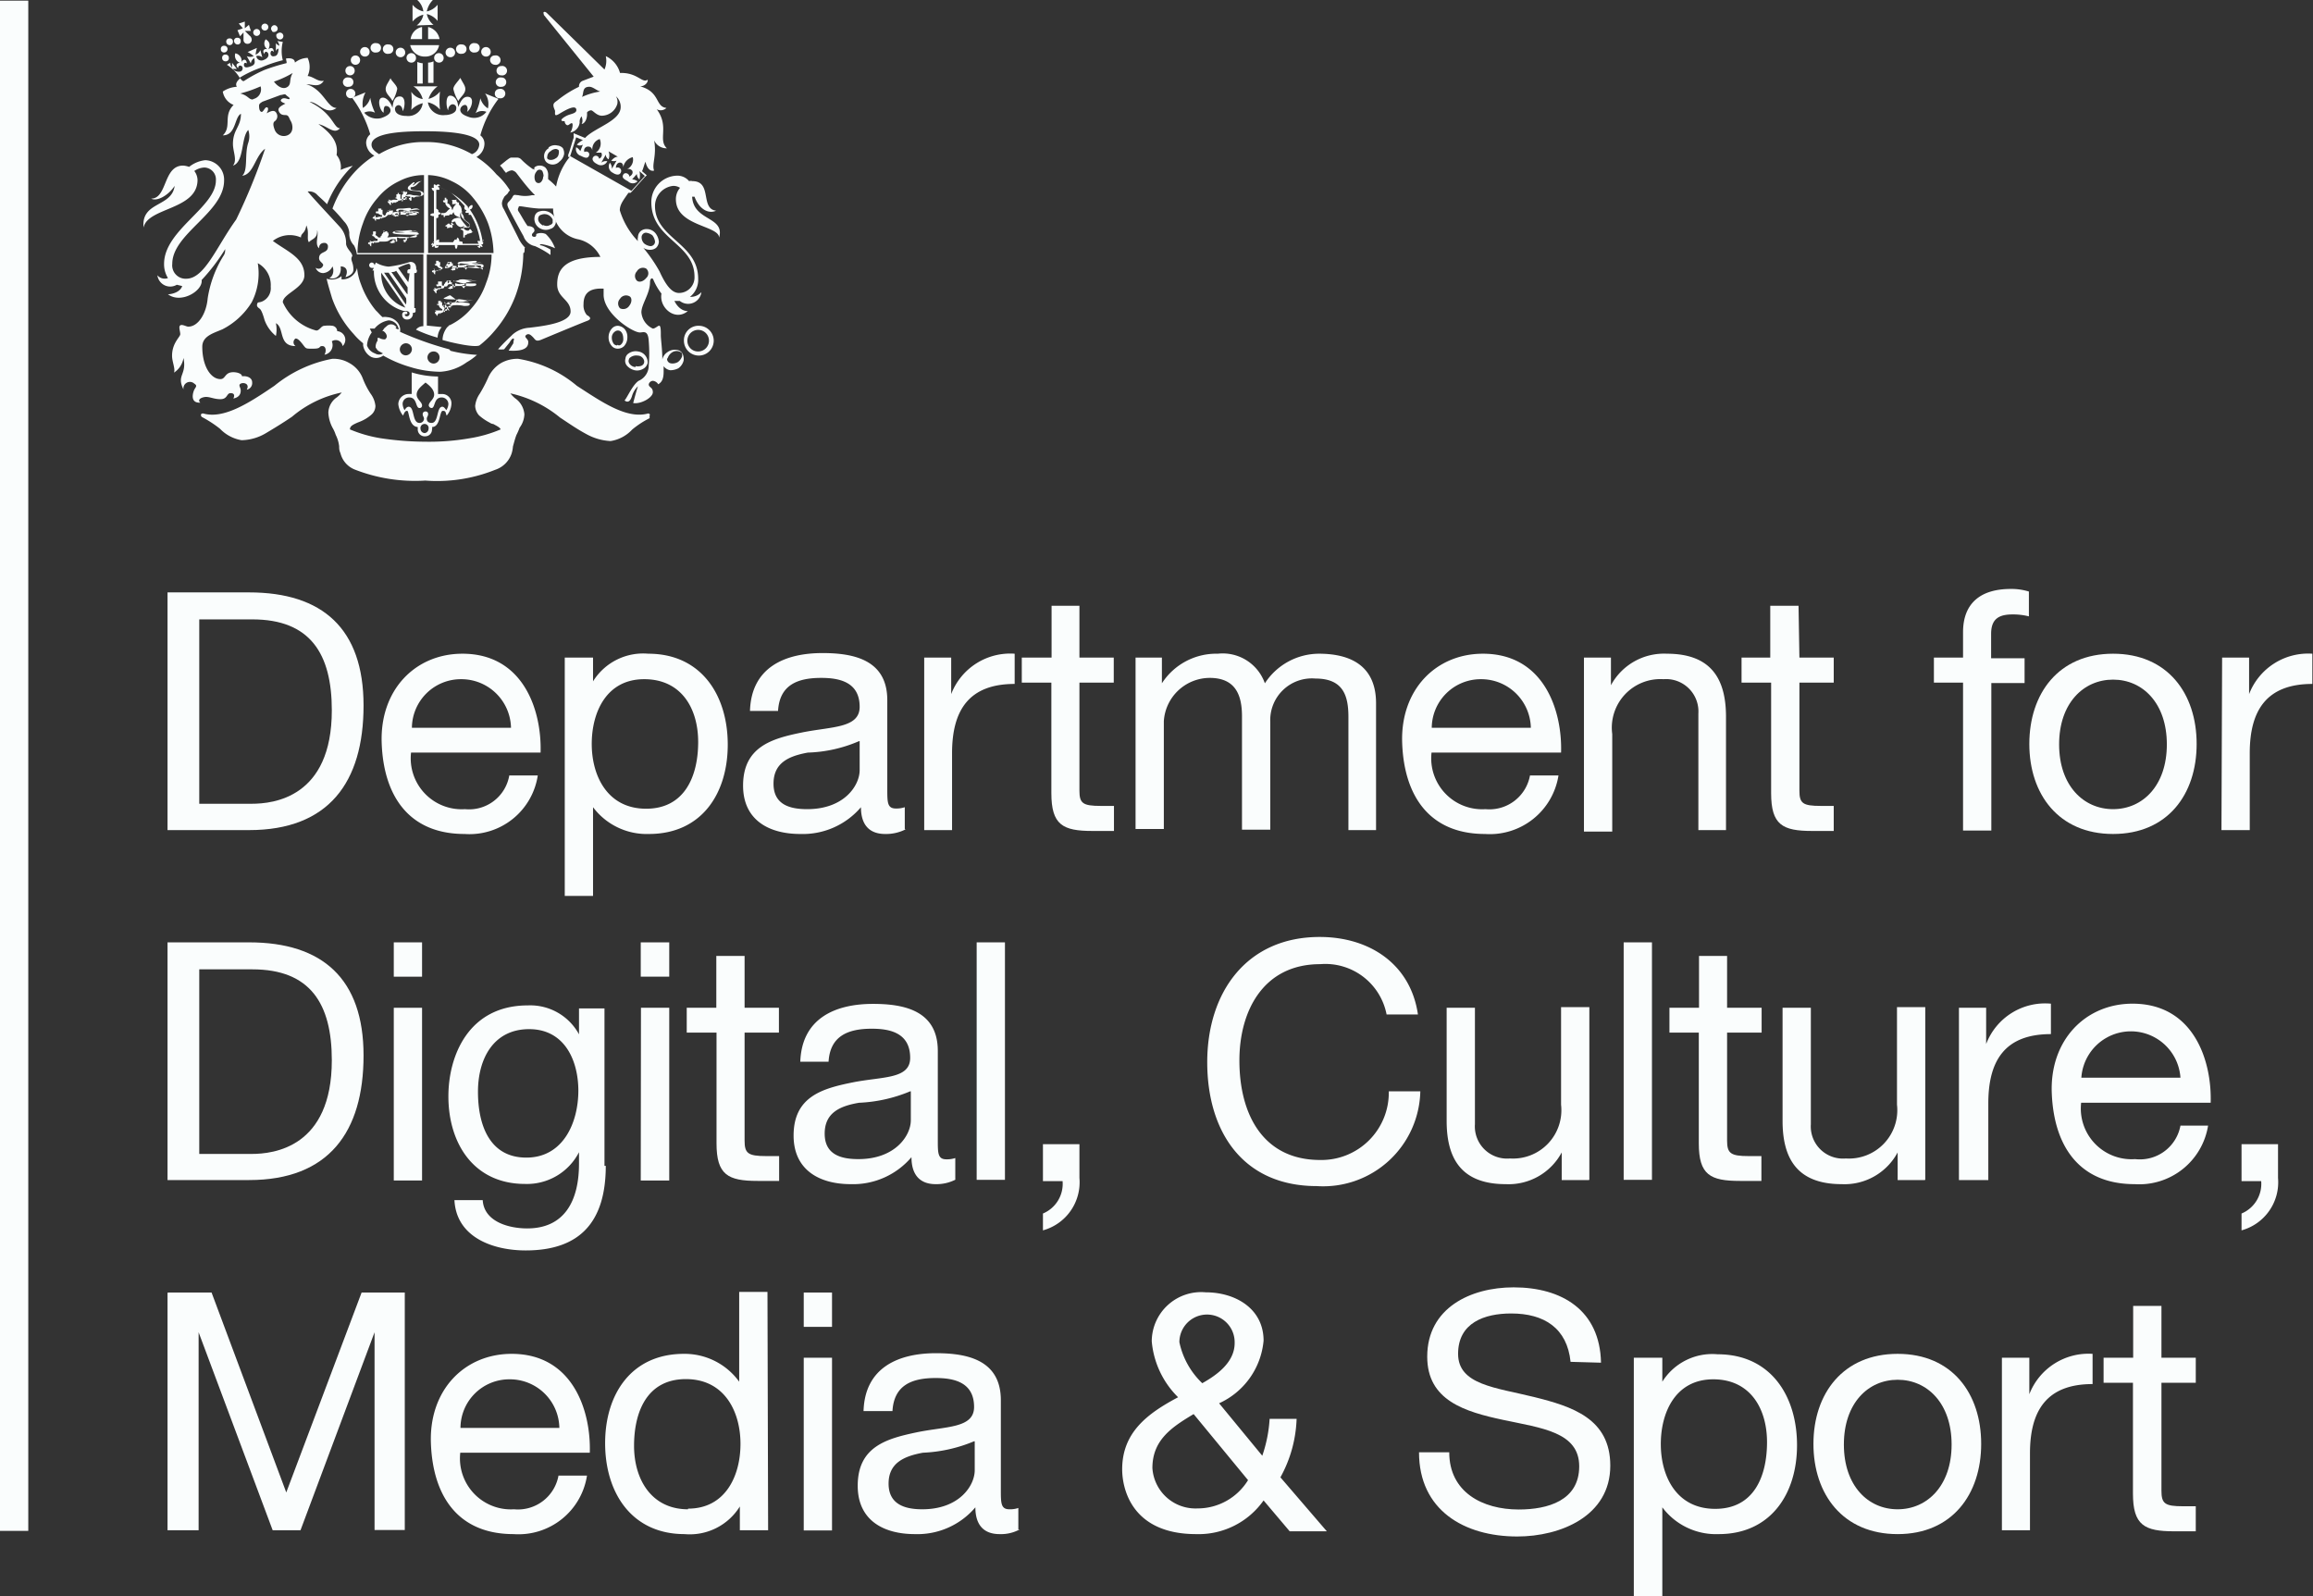 <svg xmlns="http://www.w3.org/2000/svg" viewBox="0 0 107.14 73.93">
    <rect x="0" y="0" width="107.14" height="73.93" fill="#333333" stroke="none"/>
    <defs>
        <style>
            .cls-1 {
                fill: #fafdfd;
            }
        </style>
    </defs>
    <g id="Layer_2" data-name="Layer 2">
        <g id="Layer_1-2" data-name="Layer 1">
            <rect class="cls-1" y="0.03" width="1.31" height="70.88"></rect>
            <path class="cls-1"
                d="M7.76,27.44h3.78c3.4,0,5.3,1.68,5.3,5.24s-1.62,5.77-5.3,5.77H7.76Zm1.47,9.79h2.43c1,0,3.71-.28,3.71-4.33,0-2.62-1-4.21-3.68-4.21H9.23Z">
            </path>
            <path class="cls-1"
                d="M24.91,35.92a3.2,3.2,0,0,1-3.39,2.71c-2.56,0-3.75-1.74-3.84-4.21s1.56-4.14,3.74-4.14c2.84,0,3.68,2.65,3.62,4.58h-6a2.36,2.36,0,0,0,2.5,2.62,1.89,1.89,0,0,0,2.05-1.56Zm-1.24-2.21a2.3,2.3,0,0,0-2.31-2.25,2.27,2.27,0,0,0-2.28,2.25Z">
            </path>
            <path class="cls-1"
                d="M26.16,30.46h1.31v1.1h0a2.73,2.73,0,0,1,2.56-1.28c2.46,0,3.68,1.93,3.68,4.21s-1.22,4.14-3.65,4.14a3.11,3.11,0,0,1-2.59-1.24h0V41.5H26.16Zm3.68,1c-1.75,0-2.43,1.53-2.43,3s.72,3,2.52,3,2.41-1.53,2.41-3.09S31.56,31.46,29.84,31.46Z">
            </path>
            <path class="cls-1"
                d="M41.94,38.42a2,2,0,0,1-.94.21c-.68,0-1.12-.37-1.12-1.24a3.54,3.54,0,0,1-2.81,1.24c-1.46,0-2.65-.65-2.65-2.24,0-1.81,1.35-2.18,2.72-2.46s2.68-.19,2.68-1.19c0-1.15-.94-1.34-1.78-1.34-1.12,0-1.93.34-2,1.53H34.74c.06-2,1.59-2.68,3.36-2.68,1.44,0,3,.31,3,2.18v4.11c0,.63,0,.91.4.91a1.21,1.21,0,0,0,.41-.06v1Zm-2.15-4.09a6.44,6.44,0,0,1-2.37.53c-.88.16-1.59.47-1.59,1.44s.75,1.18,1.56,1.18c1.71,0,2.43-1.09,2.43-1.81V34.33Z">
            </path>
            <path class="cls-1"
                d="M42.81,30.46h1.25v1.69h0A2.93,2.93,0,0,1,47,30.28v1.4c-2.12,0-2.9,1.22-2.9,3.21v3.56H42.81Z"></path>
            <path class="cls-1"
                d="M50,30.46h1.59v1.16H50v5c0,.59.15.71,1,.71h.6v1.16h-1c-1.37,0-1.9-.28-1.9-1.75V31.62H47.33V30.46h1.38v-2.4H50Z">
            </path>
            <path class="cls-1"
                d="M52.57,30.46h1.25v1.19h0a3,3,0,0,1,2.59-1.37,2.07,2.07,0,0,1,2.18,1.37,3,3,0,0,1,2.5-1.37c1.59,0,2.65.65,2.65,2.3v5.87H62.46V33.21c0-1-.25-1.78-1.53-1.78a1.93,1.93,0,0,0-2.09,2v5H57.53V33.18c0-1-.31-1.78-1.5-1.78a2.14,2.14,0,0,0-2.12,2v5H52.6V30.46Z">
            </path>
            <path class="cls-1"
                d="M72.19,35.92a3.22,3.22,0,0,1-3.4,2.71c-2.56,0-3.75-1.74-3.84-4.21s1.56-4.14,3.74-4.14c2.84,0,3.68,2.65,3.62,4.58h-6a2.36,2.36,0,0,0,2.5,2.62,1.91,1.91,0,0,0,2.06-1.56Zm-1.28-2.21a2.3,2.3,0,0,0-2.31-2.25,2.27,2.27,0,0,0-2.28,2.25Z">
            </path>
            <path class="cls-1"
                d="M73.37,30.46h1.25v1.28h0a2.79,2.79,0,0,1,2.59-1.46c2.09,0,2.74,1.21,2.74,2.93v5.24H78.67v-5.4a1.5,1.5,0,0,0-1.62-1.59A2.25,2.25,0,0,0,74.68,34v4.52H73.37Z">
            </path>
            <path class="cls-1"
                d="M83.35,30.46h1.59v1.16H83.35v5c0,.59.15.71,1,.71h.59v1.16h-1c-1.37,0-1.9-.28-1.9-1.75V31.62H80.67V30.46H82v-2.4h1.31Z">
            </path>
            <path class="cls-1"
                d="M90.93,31.62H89.58V30.46h1.35V29.28c0-1.31.78-2,2.21-2a2.71,2.71,0,0,1,.84.12v1.15a3,3,0,0,0-.75-.09c-.62,0-1,.19-1,.9v1.13h1.55v1.15H92.24v6.83H90.93Z">
            </path>
            <path class="cls-1"
                d="M97.88,30.28c2.52,0,3.87,1.84,3.87,4.18s-1.35,4.17-3.87,4.17S94,36.79,94,34.46,95.35,30.28,97.88,30.28Zm0,7.2c1.37,0,2.49-1.09,2.49-3s-1.12-3-2.49-3-2.5,1.09-2.5,3S96.51,37.48,97.88,37.48Z">
            </path>
            <path class="cls-1"
                d="M102.93,30.46h1.25v1.69h0a2.93,2.93,0,0,1,2.93-1.87v1.4c-2.12,0-2.9,1.22-2.9,3.21v3.56h-1.31Z">
            </path>
            <path class="cls-1"
                d="M7.76,43.65h3.78c3.4,0,5.3,1.69,5.3,5.24s-1.62,5.77-5.3,5.77H7.76Zm1.47,9.8h2.43c1,0,3.71-.29,3.71-4.34,0-2.62-1-4.21-3.68-4.21H9.23Z">
            </path>
            <path class="cls-1" d="M19.55,45.24H18.24V43.65h1.31Zm-1.31,1.44h1.31v8H18.24Z"></path>
            <path class="cls-1"
                d="M28.06,54c0,2.58-1.18,3.92-3.71,3.92-1.49,0-3.21-.59-3.3-2.33h1.31c.06,1,1.21,1.31,2.06,1.31,1.71,0,2.4-1.25,2.4-3v-.53h0a2.71,2.71,0,0,1-2.5,1.47c-2.37,0-3.55-1.87-3.55-4.06,0-1.87.93-4.21,3.68-4.21a2.57,2.57,0,0,1,2.37,1.34h0V46.71H28V54Zm-1.27-3.47c0-1.4-.63-2.86-2.28-2.86s-2.37,1.37-2.37,2.9.53,3.05,2.24,3.05S26.79,52,26.79,50.51Z">
            </path>
            <path class="cls-1" d="M31,45.24H29.68V43.65H31Zm-1.31,1.44H31v8H29.68Z"></path>
            <path class="cls-1"
                d="M34.49,46.68h1.59v1.15H34.49v5c0,.59.15.72,1,.72h.6v1.15h-1c-1.37,0-1.9-.28-1.9-1.74V47.83H31.81V46.68h1.37v-2.4h1.31Z">
            </path>
            <path class="cls-1"
                d="M44.28,54.63a1.94,1.94,0,0,1-.94.22c-.68,0-1.12-.38-1.12-1.25a3.55,3.55,0,0,1-2.81,1.25c-1.46,0-2.65-.66-2.65-2.25,0-1.81,1.34-2.18,2.72-2.46S42.16,50,42.16,49c0-1.16-.94-1.35-1.78-1.35-1.12,0-1.93.35-2,1.53H37.07c.07-2,1.6-2.68,3.37-2.68,1.44,0,3,.31,3,2.18v4.12c0,.62,0,.9.4.9a1.24,1.24,0,0,0,.41-.06v1Zm-2.12-4.08a6.87,6.87,0,0,1-2.37.53c-.88.15-1.59.46-1.59,1.43s.75,1.18,1.56,1.18c1.71,0,2.43-1.09,2.43-1.8V50.55Z">
            </path>
            <path class="cls-1" d="M45.24,43.65h1.31v11H45.24Z"></path>
            <path class="cls-1" d="M48.3,53H50v1.56a2.31,2.31,0,0,1-1.69,2.43v-.78a1.49,1.49,0,0,0,.91-1.5h-.91V53Z">
            </path>
            <path class="cls-1"
                d="M64.23,47a2.89,2.89,0,0,0-3.08-2.34c-2.62,0-3.74,2.15-3.74,4.46,0,2.53,1.12,4.61,3.74,4.61a3.12,3.12,0,0,0,3.18-3.18h1.46A4.5,4.5,0,0,1,61,54.94c-3.43,0-5.08-2.52-5.08-5.74s1.81-5.8,5.21-5.8c2.3,0,4.21,1.25,4.55,3.59H64.23Z">
            </path>
            <path class="cls-1"
                d="M73.59,54.66H72.34V53.38h0a2.79,2.79,0,0,1-2.59,1.47c-2.09,0-2.74-1.22-2.74-2.93V46.68h1.31v5.39a1.49,1.49,0,0,0,1.62,1.59,2.24,2.24,0,0,0,2.37-2.49V46.65h1.31v8Z">
            </path>
            <path class="cls-1" d="M75.21,43.65h1.31v11H75.21Z"></path>
            <path class="cls-1"
                d="M80,46.68H81.6v1.15H80v5c0,.59.16.72,1,.72h.59v1.15h-1c-1.37,0-1.9-.28-1.9-1.74V47.83H77.33V46.68H78.7v-2.4H80Z">
            </path>
            <path class="cls-1"
                d="M89.15,54.66H87.9V53.38h0a2.79,2.79,0,0,1-2.59,1.47c-2.09,0-2.74-1.22-2.74-2.93V46.68h1.31v5.39a1.49,1.49,0,0,0,1.62,1.59,2.24,2.24,0,0,0,2.37-2.49V46.65h1.31v8Z">
            </path>
            <path class="cls-1"
                d="M90.74,46.68H92v1.68h0A2.92,2.92,0,0,1,95,46.49V47.9c-2.12,0-2.9,1.21-2.9,3.21v3.55H90.74Z"></path>
            <path class="cls-1"
                d="M102.28,52.14a3.23,3.23,0,0,1-3.4,2.71c-2.56,0-3.74-1.75-3.84-4.21s1.56-4.15,3.74-4.15c2.84,0,3.68,2.65,3.62,4.59h-6a2.35,2.35,0,0,0,2.5,2.61A1.91,1.91,0,0,0,101,52.14ZM101,49.92a2.3,2.3,0,0,0-4.59,0Z">
            </path>
            <path class="cls-1"
                d="M7.8,59.87h2l3.46,9.26,3.49-9.26h2v11h-1.4V61.71h0l-3.43,9.17H12.63L9.2,61.71h0v9.17H7.76v-11Z">
            </path>
            <path class="cls-1"
                d="M27.19,68.35a3.21,3.21,0,0,1-3.4,2.71c-2.56,0-3.74-1.74-3.83-4.21s1.56-4.14,3.74-4.14c2.84,0,3.68,2.65,3.62,4.58h-6a2.36,2.36,0,0,0,2.49,2.62,1.91,1.91,0,0,0,2.06-1.56Zm-1.28-2.21a2.29,2.29,0,0,0-2.31-2.25,2.26,2.26,0,0,0-2.27,2.25Z">
            </path>
            <path class="cls-1"
                d="M35.58,70.88H34.27v-1.1h0a2.73,2.73,0,0,1-2.56,1.28c-2.46,0-3.68-1.93-3.68-4.21s1.22-4.14,3.65-4.14A3.12,3.12,0,0,1,34.24,64h0V59.84h1.31Zm-3.71-1c1.74,0,2.43-1.53,2.43-3s-.72-3-2.53-3-2.4,1.53-2.4,3.09S30.18,69.91,31.87,69.91Z">
            </path>
            <path class="cls-1" d="M38.54,61.46H37.23V59.87h1.31Zm-1.31,1.43h1.31v8H37.23Z"></path>
            <path class="cls-1"
                d="M47.24,70.84a1.83,1.83,0,0,1-.94.22c-.68,0-1.12-.37-1.12-1.24a3.52,3.52,0,0,1-2.8,1.24c-1.47,0-2.65-.65-2.65-2.24,0-1.81,1.34-2.18,2.71-2.47s2.68-.18,2.68-1.18c0-1.15-.94-1.34-1.78-1.34-1.12,0-1.93.34-2,1.53H40c.06-2,1.59-2.68,3.36-2.68,1.44,0,3,.31,3,2.18V69c0,.63,0,.91.4.91a1.21,1.21,0,0,0,.41-.06v1Zm-2.12-4.08a6.87,6.87,0,0,1-2.37.53c-.87.16-1.59.47-1.59,1.43s.75,1.19,1.56,1.19c1.71,0,2.43-1.09,2.43-1.81V66.76Z">
            </path>
            <path class="cls-1"
                d="M58.53,69.5a3.68,3.68,0,0,1-3.12,1.56c-3,0-3.43-2.12-3.43-3,0-1.72,1.18-2.59,2.59-3.34a4.14,4.14,0,0,1-1.22-2.59,2.29,2.29,0,0,1,2.5-2.27c1.37,0,2.68.75,2.68,2.24A3.53,3.53,0,0,1,56.47,65l2,2.43a6.41,6.41,0,0,0,.34-1.71h1.25a6,6,0,0,1-.75,2.71l2.15,2.5H59.74Zm-3.24-4c-1,.6-1.91,1.19-1.91,2.5a2,2,0,0,0,2.09,1.87,2.74,2.74,0,0,0,2.34-1.31Zm1.9-3.33a1.28,1.28,0,0,0-2.56,0,3.66,3.66,0,0,0,1.06,1.9C56.35,63.7,57.19,63.11,57.19,62.21Z">
            </path>
            <path class="cls-1"
                d="M72.75,63.08c-.16-1.56-1.22-2.24-2.75-2.24-1.24,0-2.46.43-2.46,1.87s1.75,1.56,3.52,2,3.53,1,3.53,3.18c0,2.34-2.31,3.28-4.31,3.28-2.46,0-4.55-1.22-4.55-3.9h1.4c0,1.84,1.53,2.65,3.22,2.65,1.34,0,2.8-.41,2.8-2s-1.74-1.77-3.52-2.15-3.52-.9-3.52-2.93c0-2.25,2-3.21,4-3.21,2.24,0,4,1.06,4.05,3.49Z">
            </path>
            <path class="cls-1"
                d="M75.68,62.89H77V64h0a2.73,2.73,0,0,1,2.56-1.27c2.46,0,3.68,1.93,3.68,4.21S82,71.06,79.61,71.06A3.11,3.11,0,0,1,77,69.82h0v4.11H75.68Zm3.68,1c-1.75,0-2.43,1.53-2.43,3s.71,3,2.52,3,2.4-1.53,2.4-3.09S81.07,63.89,79.36,63.89Z">
            </path>
            <path class="cls-1"
                d="M87.9,62.71c2.53,0,3.87,1.84,3.87,4.17s-1.34,4.18-3.87,4.18S84,69.22,84,66.88,85.38,62.71,87.9,62.71Zm0,7.2c1.37,0,2.5-1.09,2.5-3s-1.13-3-2.5-3-2.49,1.09-2.49,3S86.53,69.91,87.9,69.91Z">
            </path>
            <path class="cls-1"
                d="M92.73,62.89H94v1.69h0a2.94,2.94,0,0,1,2.93-1.87v1.4c-2.12,0-2.9,1.22-2.9,3.21v3.56H92.73Z"></path>
            <path class="cls-1"
                d="M100.12,62.89h1.59v1.16h-1.59v5c0,.6.16.72,1,.72h.59v1.16h-1c-1.38,0-1.91-.28-1.91-1.75V64.05H97.44V62.89h1.37v-2.4h1.31Z">
            </path>
            <path class="cls-1"
                d="M18.09,3.62c-.13.25-.25.37-.22.56s.22.31.31.5a1.75,1.75,0,0,0,.22-.56c0-.16-.28-.38-.31-.5"></path>
            <path class="cls-1"
                d="M21.33,3.62c.12.25.25.37.22.56s-.22.31-.32.5A1.7,1.7,0,0,1,21,4.12c0-.16.25-.38.31-.5"></path>
            <path class="cls-1"
                d="M16.21,3.49a.21.21,0,0,0,.22-.22.21.21,0,0,0-.22-.21.21.21,0,0,0-.21.21.21.21,0,0,0,.21.22"></path>
            <path class="cls-1" d="M16.37,3.8a.21.21,0,0,0-.22-.21.22.22,0,1,0,0,.43.21.21,0,0,0,.22-.22"></path>
            <path class="cls-1"
                d="M16.46,4.33a.21.21,0,0,0-.21-.21.21.21,0,0,0-.22.21.21.21,0,0,0,.22.22.21.21,0,0,0,.21-.22"></path>
            <path class="cls-1" d="M17.43,2.43a.21.21,0,0,0,.22-.22A.21.21,0,0,0,17.43,2a.22.22,0,1,0,0,.43"></path>
            <path class="cls-1"
                d="M16.9,2.62a.21.21,0,0,0,.22-.22.22.22,0,0,0-.22-.22.22.22,0,0,0-.22.22.22.22,0,0,0,.22.22"></path>
            <path class="cls-1"
                d="M16.46,3a.21.21,0,0,0,.22-.21.21.21,0,0,0-.22-.22.21.21,0,0,0-.21.22.21.21,0,0,0,.21.21"></path>
            <path class="cls-1" d="M18,2.49a.21.21,0,0,0,.22-.21A.21.21,0,0,0,18,2.06a.22.22,0,1,0,0,.43"></path>
            <path class="cls-1"
                d="M18.55,2.65a.21.21,0,0,0,.22-.22.22.22,0,0,0-.22-.22.22.22,0,0,0-.22.22.22.22,0,0,0,.22.22"></path>
            <path class="cls-1"
                d="M19.05,2.9a.21.21,0,0,0,.22-.22.22.22,0,0,0-.22-.22.22.22,0,0,0-.22.22.22.22,0,0,0,.22.22"></path>
            <path class="cls-1" d="M23,3.27a.21.21,0,0,0,.22.22.22.22,0,1,0,0-.43.21.21,0,0,0-.22.21"></path>
            <path class="cls-1" d="M23.23,3.59a.22.22,0,1,0,0,.43.21.21,0,0,0,.22-.22.21.21,0,0,0-.22-.21"></path>
            <path class="cls-1" d="M23.14,4.12a.21.21,0,0,0-.22.21.21.21,0,0,0,.22.22.22.22,0,1,0,0-.43"></path>
            <path class="cls-1" d="M22,2.43a.21.21,0,0,0,.22-.22A.21.21,0,0,0,22,2a.22.22,0,1,0,0,.43"></path>
            <path class="cls-1"
                d="M22.51,2.62a.21.21,0,0,0,.22-.22.22.22,0,0,0-.22-.22.22.22,0,0,0-.22.22.22.22,0,0,0,.22.22"></path>
            <path class="cls-1" d="M22.92,3a.22.22,0,1,0,0-.43.21.21,0,0,0-.22.22.23.23,0,0,0,.22.21"></path>
            <path class="cls-1" d="M21.39,2.49a.21.21,0,0,0,.22-.21.21.21,0,0,0-.22-.22.22.22,0,1,0,0,.43"></path>
            <path class="cls-1"
                d="M20.86,2.65a.21.21,0,0,0,.22-.22.22.22,0,0,0-.22-.22.22.22,0,0,0-.22.22.22.22,0,0,0,.22.22"></path>
            <path class="cls-1"
                d="M20.11,2.68a.22.22,0,0,0,.22.22.21.21,0,0,0,.22-.22.22.22,0,0,0-.22-.22.22.22,0,0,0-.22.22"></path>
            <path class="cls-1" d="M19.33,3.87h.25V2.93a.82.82,0,0,1-.25-.06Z"></path>
            <path class="cls-1" d="M20.08,2.84a.57.57,0,0,1-.25.06v.94h.25Z"></path>
            <path class="cls-1" d="M19.55,1.81V1.25a.66.66,0,0,0-.53.56Z"></path>
            <path class="cls-1" d="M19.83,1.81h.53a.7.7,0,0,0-.53-.56Z"></path>
            <path class="cls-1" d="M19,2.09a.68.68,0,0,0,.69.53.64.64,0,0,0,.65-.53Z"></path>
            <path class="cls-1"
                d="M20.08,1.15a.86.86,0,0,1-.31-.5.91.91,0,0,1,.5.32V.22a.89.89,0,0,1-.5.31A1.06,1.06,0,0,1,20.05,0h-.72a.87.87,0,0,1,.28.53.92.92,0,0,1-.5-.31V1a.94.94,0,0,1,.5-.32.81.81,0,0,1-.31.5Z">
            </path>
            <path class="cls-1"
                d="M20.08,16.84a.29.29,0,0,1-.28-.28.28.28,0,0,1,.28-.28.27.27,0,0,1,.28.28.28.28,0,0,1-.28.28m-1.28-.38a.28.28,0,0,1-.28-.28.29.29,0,0,1,.28-.28.28.28,0,0,1,.28.28.29.29,0,0,1-.28.28m-.43-1.31-.07-.06a.29.29,0,0,0-.37,0c-.06.06-.13.1-.16.16l-.06.09.06,0c.16.13.16.25.13.31l-.06.07c-.07,0-.16,0-.28-.07l-.07,0,0,.07,0,0s0,0,0,.06a.51.51,0,0,0-.09.25v.06a.74.74,0,0,0,.12.16l0,0,.22.12a.35.35,0,0,1-.37,0A.6.6,0,0,1,17,16a1.14,1.14,0,0,1,.22-.6l0,0,0,0-.09-.18.22,0h0l0,0a1.06,1.06,0,0,1,.65-.38.5.5,0,0,1,.35.16.56.56,0,0,1,.12.25.16.16,0,0,1-.15-.07m2.49,1a15,15,0,0,1-2.28-.81h0a.54.54,0,0,0-.15-.47.68.68,0,0,0-.44-.21.58.58,0,0,0-.22,0c-.12-.1-.21-.22-.31-.31a4,4,0,0,1-.68-1.19,2.87,2.87,0,0,1-.19-.78.7.7,0,0,1-.72.53s0-.15,0-.15-.28.25-.69.12c.07.31.16.59.25.9a4.82,4.82,0,0,0,1,1.66,3,3,0,0,0,.44.43V16a.75.75,0,0,0,.37.53.54.54,0,0,0,.56-.06A5.76,5.76,0,0,0,19,17a4.85,4.85,0,0,0,1.4.22,2.33,2.33,0,0,0,1.22-.44,2.59,2.59,0,0,0,.47-.34s0,0,.06,0a6.61,6.61,0,0,1-1.28-.19">
            </path>
            <path class="cls-1"
                d="M20.67,19c-.06-.1-.12-.16-.18-.16-.28,0-.16.75-.5.75-.16,0-.22-.09-.22-.19s.06-.12.06-.21a.11.11,0,0,0-.12-.13.12.12,0,0,0-.13.13c0,.09.06.12.06.21a.2.2,0,0,1-.21.19c-.35,0-.22-.75-.5-.75-.07,0-.13.06-.19.16a.64.64,0,0,1-.09-.28.3.3,0,0,1,.31-.31c.37,0,.28.49.47.49a.11.11,0,0,0,.12-.12c0-.16-.25-.28-.25-.5s.19-.37.41-.56c.22.16.4.34.4.56s-.25.34-.25.5a.14.14,0,0,0,.13.12c.18,0,.09-.49.47-.49a.31.31,0,0,1,.31.31.56.56,0,0,1-.1.28m-1,1.06a.2.2,0,0,1-.19-.19.19.19,0,1,1,.37,0,.2.2,0,0,1-.18.19m.75-1.81c-.07,0-.1,0-.13,0v-.81a4.33,4.33,0,0,1-1.22-.19v1a1.3,1.3,0,0,0-.15,0,.48.48,0,0,0-.47.47,1,1,0,0,0,.22.53c.06-.13.09-.22.19-.22s.06.72.49.75c0,0,0,.06,0,.12a.32.32,0,0,0,.35.31.31.31,0,0,0,.31-.31.18.18,0,0,0,0-.12c.4,0,.34-.75.5-.75s.12.09.18.22a.89.89,0,0,0,.22-.53.43.43,0,0,0-.43-.47">
            </path>
            <path class="cls-1"
                d="M30.12,19.21s-.06-.06-.09-.06c-1,.28-2.15-.53-3.31-1.28A5.61,5.61,0,0,0,24,16.62a1.55,1.55,0,0,0-.78.19,1.49,1.49,0,0,0-.62.71,6.39,6.39,0,0,1-.38.72,1.22,1.22,0,0,0-.21.56.7.7,0,0,0,.18.44,2.4,2.4,0,0,0,.5.34.31.31,0,0,0,.16.06c.18.1.31.16.34.25a6.15,6.15,0,0,1-1.43.41,11,11,0,0,1-2.06.16,14.25,14.25,0,0,1-2.06-.16,6.15,6.15,0,0,1-1.43-.41c0-.15.12-.21.34-.31l.15-.06a1.86,1.86,0,0,0,.5-.31.54.54,0,0,0,.19-.41,1.14,1.14,0,0,0-.22-.56,3.65,3.65,0,0,1-.37-.72,1.37,1.37,0,0,0-.63-.71,1.43,1.43,0,0,0-.78-.19,6,6,0,0,0-2.68,1.25c-1.15.78-2.34,1.56-3.3,1.28,0,0-.1,0-.1.06a.11.11,0,0,0,.07.12,5.37,5.37,0,0,1,.81.53,1.8,1.8,0,0,0,1,.53,2.28,2.28,0,0,0,1.15-.34c.37-.22.78-.47,1.19-.75a5.17,5.17,0,0,1,2.3-1.12,1.52,1.52,0,0,1-.22.22.89.89,0,0,0-.4.71,1.65,1.65,0,0,0,.22.75,1.55,1.55,0,0,1,.12.28,1.6,1.6,0,0,1,.16.53c0,.1,0,.19.06.32a1.1,1.1,0,0,0,.69.77,7.67,7.67,0,0,0,3.24.5,7.21,7.21,0,0,0,3.24-.5A1.19,1.19,0,0,0,23.7,21a1.47,1.47,0,0,0,.06-.32c.06-.21.09-.34.16-.53a3,3,0,0,0,.15-.34,1.11,1.11,0,0,0,.22-.62,1,1,0,0,0-.44-.75,1.49,1.49,0,0,1-.21-.22,5.44,5.44,0,0,1,2.3,1.12c.38.25.78.53,1.19.75a2.6,2.6,0,0,0,1.15.34,1.72,1.72,0,0,0,1-.53,4.19,4.19,0,0,1,.81-.53c0-.06,0-.12,0-.15">
            </path>
            <path class="cls-1"
                d="M19.83,11.72V8.11a2.59,2.59,0,0,1,1.09.28,2.78,2.78,0,0,1,1,.78,4.21,4.21,0,0,1,.69,1.18,4.31,4.31,0,0,1,.25,1.37Zm-.12-5.14a4,4,0,0,0-2.15.56c-.25-.16-.35-.28-.35-.44,0-.59,1.65-.62,2.5-.62h0c.84,0,2.49.06,2.49.62a.5.5,0,0,1-.34.44,4.17,4.17,0,0,0-2.15-.56m-.07,5.14H16.56a4,4,0,0,1,.25-1.37,3.4,3.4,0,0,1,.68-1.18,2.87,2.87,0,0,1,1-.78,2.47,2.47,0,0,1,1.15-.28Zm4.68-.25A1.64,1.64,0,0,1,24,11l-.66-1.31a.51.51,0,0,1-.09-.28.57.57,0,0,1,.09-.25c0-.06.16-.16.19-.22s.06-.09.09-.12A3.27,3.27,0,0,0,23,8.08a4.17,4.17,0,0,0-.93-.81.71.71,0,0,0,.37-.6.48.48,0,0,0-.19-.4,4.85,4.85,0,0,1,.84-1.69l-.62-.25a.85.85,0,0,1,.13.69.81.81,0,0,1-.35-.47,2.63,2.63,0,0,1-.22.69.53.53,0,0,1,.5-.06.72.72,0,0,1-.78.25c-.21-.07-.43-.16-.43-.35a.24.24,0,0,1,.22-.22c.12,0,.15.22.09.32.19-.1.37-.63.09-.69s-.4.25-.5.47c0-.28-.15-.53-.37-.53s-.19.53-.09.68c0-.18.12-.28.21-.28a.17.17,0,0,1,.16.22c0,.16-.25.28-.53.28a.71.71,0,0,1-.78-.59,1,1,0,0,1,.56.34,3.93,3.93,0,0,1,0-.84,1,1,0,0,1-.53.34A1.17,1.17,0,0,1,20.27,4H19.15a1,1,0,0,1,.43.59.8.8,0,0,1-.53-.34,3.93,3.93,0,0,1,0,.84,1.12,1.12,0,0,1,.53-.31.67.67,0,0,1-.75.59c-.28,0-.5-.09-.53-.28a.18.18,0,0,1,.16-.22c.09,0,.19.1.19.28.09-.12.18-.65-.1-.68s-.34.25-.37.53c-.06-.22-.28-.53-.5-.47s-.09.59.09.69c0-.1,0-.31.1-.31a.21.21,0,0,1,.22.21c0,.16-.22.28-.44.35a.78.78,0,0,1-.78-.25.55.55,0,0,1,.5,0,2.63,2.63,0,0,1-.22-.69.78.78,0,0,1-.34.47,1.11,1.11,0,0,1,.12-.72l-.62.25a5.31,5.31,0,0,1,.84,1.69.51.51,0,0,0-.19.4.71.71,0,0,0,.38.59A4.53,4.53,0,0,0,16.4,8a5.15,5.15,0,0,0-1,1.66,7,7,0,0,1,.53.59.88.88,0,0,1,.25.53.78.78,0,0,0,.22.59,1.24,1.24,0,0,1,.13.41h3.08v3.33a.41.41,0,0,0-.34.16,6.07,6.07,0,0,0,1,.37.82.82,0,0,1,.19-.49l-.69-.07V11.79h3a3.59,3.59,0,0,1-.25,1.31,3.4,3.4,0,0,1-.68,1.18,3.12,3.12,0,0,1-1,.78c-.06,0-.06.06-.12.09a1,1,0,0,0-.16.28.87.87,0,0,0-.06.32l.34.09c1.06.25,1.31.19,1.37.16h0a4.41,4.41,0,0,0,.66-.63,5.4,5.4,0,0,0,1-1.65,5.88,5.88,0,0,0,.37-2c.06,0,.06-.09.06-.22">
            </path>
            <path class="cls-1"
                d="M21.52,9.57a.11.11,0,0,0,0,.1s0,.06.1.06a.16.16,0,0,0-.06.12.27.27,0,0,0,.15,0c0,.06,0,.1,0,.1h.1a3.44,3.44,0,0,1,.43,1.21s-.06,0-.12,0a.2.2,0,0,0,.06.13h-.75c0-.07,0-.1-.06-.1a.11.11,0,0,0-.09,0A.25.25,0,0,0,21.2,11a.23.23,0,0,0-.06.12s-.06-.06-.09,0-.06.06-.06.1h-.66a.18.18,0,0,0,0-.13.16.16,0,0,0-.12.06V10.1c.06,0,.09,0,.09-.06a.11.11,0,0,0,0-.09.19.19,0,0,0,.12-.07.23.23,0,0,0-.12-.06.11.11,0,0,0,0-.09s-.06-.06-.09-.06V8.79s.06,0,.12,0,0-.09,0-.12a2.44,2.44,0,0,1,.59.28,5.57,5.57,0,0,1,.6.59m.84,1.56a.07.07,0,0,1,0,.13,3.44,3.44,0,0,0-.6-1.53h0c.07,0,.13-.06.13-.16s-.16,0-.19.1,0-.07-.06-.1A3.24,3.24,0,0,0,21,9a2.58,2.58,0,0,0-.71-.34c0-.07.09-.07.12,0s-.06-.15-.12-.12-.07,0-.07.06a.16.16,0,0,0-.12-.06.32.32,0,0,0,0,.16s-.06,0-.09,0,0,.12.09.15,0-.12,0-.09V9.88c-.06,0-.12,0-.18.07a.22.22,0,0,0,.18.06v1.28c-.06,0-.09-.06,0-.1s-.12.1-.12.13,0,.06.09,0a.16.16,0,0,0-.06.12.16.16,0,0,0,.12-.06c0,.06,0,.1.06.1s.13,0,.13-.13a.07.07,0,0,1-.13,0h.88c0,.06,0,.12.06.19a.25.25,0,0,0,.06-.19h1c0,.06-.06.09-.09,0a.14.14,0,0,0,.12.13s.06,0,0-.1a.16.16,0,0,0,.13.06.14.14,0,0,0-.07-.12c.07,0,.1,0,.1-.06s.06-.16,0-.16">
            </path>
            <path class="cls-1"
                d="M21.83,10.79l.09-.06h-.09s.06,0,0-.07-.06-.06-.1,0-.28,0-.28-.18c0,0,.07.06.1.06h.12a.09.09,0,0,0,.1-.1c0-.09-.1-.15-.19-.21l-.09-.1c0-.06,0-.12-.1-.25a.23.23,0,0,0,0-.12.3.3,0,0,0,.06.37c.1.13.31.22.31.31s0,0-.06.07h-.06a0,0,0,0,1,0,0s0,0-.06-.07a2.2,2.2,0,0,1-.22-.28.33.33,0,0,1,0-.34c.06-.09,0-.28-.1-.34v-.1h-.06l-.06-.06s0,0,0-.06,0,0-.06,0h-.07s0,0-.06,0,0,0,0,.06,0,.07,0,.07h0l0,0,0,0s.07,0,.1,0,0,0,0,0h-.1s0,0,0,.06,0,0,.06,0,.13,0,.13,0-.13.1-.16.22-.06,0-.06-.06a.36.36,0,0,1-.09-.13s-.07-.06-.1-.06,0,0,0-.09,0-.06,0-.1v0s0,0-.06,0l0,0,0,0v0h0v0h0a.15.15,0,0,0,0-.07h0a0,0,0,0,0-.07,0h0v0s0,0,.06,0h0c-.06,0-.06,0-.06,0v0s0,0,0,.06v0h0s0,.06,0,.06-.07,0-.07,0a.07.07,0,0,0,.1.09v.07h0a0,0,0,0,0,0,0v0l0,0a.39.39,0,0,0,.22.22.73.73,0,0,0-.16.15.23.23,0,0,1-.12.06l0,0h-.07s-.06,0-.06,0h0v0s0,0,.07,0h0s0,0-.06,0v0h0a.06.06,0,0,0,0,.09,0,0,0,0,1,0,0h0s0,0,.1,0h0s0,.06,0,.09h0s.06,0,.06,0l0,0h0a0,0,0,0,0,0-.06h0a.1.1,0,0,0,.06,0,0,0,0,0,0,0,0,.21.21,0,0,1,.13,0,.06.06,0,0,1,.06-.06h.09a.15.15,0,0,1,.07-.1c0,.19.24.19.31.28a.29.29,0,0,0-.22,0,.25.25,0,0,0-.19.13.23.23,0,0,0,.13.18h-.16c-.06,0-.06-.09-.12-.06h0a.06.06,0,0,0-.06.06l0,0h0a0,0,0,0,0,0,0h0s-.1,0-.07.07v0s0,0,.07,0,0,0,0,0h0v.06s0,.06.06,0a0,0,0,0,1,0,0h0v0h0a.1.1,0,0,0,.06,0,0,0,0,0,0,0,0,0,0,0,0,1,0,0s0-.06.07,0l0,0s.06,0,.06,0,0,0,0-.06,0-.07-.06-.1.12-.15.19-.12a.33.33,0,0,0,.25.25c.09,0,.12-.06.15-.06v.12s-.06,0-.09,0h0s-.07,0-.07.06a.15.15,0,0,1,.07,0h0s0,.06.06,0h0s-.06.06,0,.06h0s0,0,0,.07v0h0s0,0,0-.07h0V11h0s0,0,.07,0,0,0,0,0l0,0c0-.06,0-.06,0-.09s.07,0,.07-.06h0a.06.06,0,0,0,.06-.06c0,.09-.06.09-.06.06Z">
            </path>
            <path class="cls-1"
                d="M19,12.47h0c-.06,0-.13,0-.13.1s0,.09.1.09h0v0a2.88,2.88,0,0,1-.06.41l-.47-.66a2.13,2.13,0,0,1,.47-.19c.09,0,.12.07.09.22m-.16,1.16-.71-1c.09,0,.15,0,.22-.06l.53.77c0,.1,0,.19,0,.32m-.09.46-1-1.46H18l.81,1.18a.86.86,0,0,1,0,.28m-1.15-1.46,1.12,1.62a1.65,1.65,0,0,1-1.12-1.62m1.68-.13h-.06v-.06c0-.19-.09-.31-.28-.31a5.11,5.11,0,0,1-1,.22,1.37,1.37,0,0,1-.59-.19l-.06.13h0a.14.14,0,0,0-.13-.13.13.13,0,0,0-.12.13.13.13,0,0,0,.12.12s.06,0,.1,0l-.07.12s0,0,.07,0a1.88,1.88,0,0,0,1.37,1.87c.12,0,.28,0,.28.12a.12.12,0,0,1-.13.13.08.08,0,0,1-.09-.07c0-.06.09,0,.12-.06a.08.08,0,0,0-.09-.09.14.14,0,0,0-.15.15.21.21,0,0,0,.21.22.26.26,0,0,0,.28-.31c.07,0,.1,0,.13-.06v-.16h-.06l0-1.62h0c.06,0,.12,0,.12-.09s0-.07-.06-.07">
            </path>
            <path class="cls-1"
                d="M18.49,9.07h0l0,0a0,0,0,0,0,0,0h0l.06,0h0v0a0,0,0,0,0,0,0v0h0v.07l0,0c0-.06,0-.1,0-.1m.06-.15s0,0,0,0,0,0,0-.06a.06.06,0,0,0,.06.06m0,0,.07,0a0,0,0,0,0,0,0,.08.08,0,0,1,0-.06m.53.28c.22,0,.35-.06.35-.12,0-.25-.6-.1-.6-.25s0,0,0-.07h0c.31,0,.31-.25.53-.28-.25,0-.32.16-.41.19s.09-.09.06-.13-.15.07-.25.16v0a.15.15,0,0,0-.06.1c0,.21.62.06.62.25s-.09.09-.28.09-.21-.09-.43,0c0,0,.09-.13.06-.16a0,0,0,0,0,0,0l0,0V8.89a.1.1,0,0,0-.06,0h-.13l0,0v.07s0,.06-.06.06a0,0,0,0,0,0,0,.09.09,0,0,0,0,.06l0,0a.37.37,0,0,0,0,.13h0a.1.1,0,0,0-.06,0s0,0,0-.06,0-.07,0-.1V9s0,0-.07,0,0,0,0,0h0V9h0s0-.06,0-.06h0s0,0-.06,0h0V9s0,0,0,0h0s-.06,0-.06,0v0s0,0,0,.07v0h0s0,.06,0,.06h0c0,.06-.09,0-.06,0s0,.09.06.06h0v0h0a0,0,0,0,0,0,0v0l.06.06a.3.3,0,0,1-.12,0h-.09s-.13.07-.16,0a0,0,0,0,0,0,0l0,0h0s0,0-.07,0a0,0,0,0,1,0,0v0s0,0,.07.07h0s0,0-.07,0h0s-.06,0,0,.06a0,0,0,0,1,0,0v0s0,.06.06,0h0s-.06.06,0,.06h0a.07.07,0,0,0,.07.06s0,0,0-.06h0s0,0,0-.06h0a0,0,0,0,0,.06,0h0l0,0a0,0,0,0,0,0,0v.06l.06-.06v0h.07v0a.09.09,0,0,0,0,.06c0-.09.06-.06.09-.09h0a0,0,0,0,1,0,0,.06.06,0,0,0,.06-.06l0,0s.07,0,.07,0v0a.2.2,0,0,0,.12-.07c.13,0-.06-.09.16-.09,0,0,.06,0,.06,0a.07.07,0,0,0,0,.12s.06,0,.06,0h-.06c-.06,0-.06-.09-.12-.06h0a.07.07,0,0,0-.07.06l0,0h0s0,0,0,0h0s-.07,0-.07.07v0s0,0,0,0,0,0,0,0h0v0s0,0,.06,0h0v0h0l0,0s0,0,0-.06h.12a.19.19,0,0,0,0-.1s0,0,0-.06.06,0,.13,0,0,0,0,0,.09,0,.09,0a0,0,0,0,1,0,0v.07s0,0-.06,0h0s0,0,0,.06l0,0h0s0,0,.06,0h0s-.06,0,0,.06h0s0,0,0,0v0h0s0,0,0-.06h0v.06h0s0,0,.06,0a0,0,0,0,1,0,0v0s0,0,0-.06,0,0,0-.07a0,0,0,0,0,0,0h0a0,0,0,0,1,0,0h0a0,0,0,0,0,0-.06s-.06,0-.06,0a0,0,0,0,0,0,0c.28.09.25.06.15.06h0">
            </path>
            <path class="cls-1"
                d="M17.93,10h0s0,0,.06,0,0,0,0,0,0,0,0,0h0v0h0l.06,0V10a0,0,0,0,0,0,0v0h0V10a.1.1,0,0,1-.06,0V10M18,9.82s0,0-.06,0,0,0,0-.06a.11.11,0,0,0,.09,0m0,0,.1,0s0,0-.06,0,0,0,0-.07m1.34.19c0-.06-.06-.09-.28-.09s-.68.09-.68,0,.09-.07.22-.07l0,0c.28.1.59-.06.78,0-.19-.15-.38,0-.56,0,.12,0,.15,0,.15-.06s-.28,0-.4,0h0c-.16,0-.29,0-.29.09s.57.1.75.1.22,0,.22.06-.19.06-.28.06a4.2,4.2,0,0,0-.9,0,.23.23,0,0,0,.06-.15s0,0,0-.07a.1.1,0,0,0-.06,0V9.76a.1.1,0,0,0-.06,0s-.07,0-.07,0H18a.1.1,0,0,0-.06,0v.06s-.06.06-.06.06a0,0,0,0,0,0,0s0,.1-.07.1l0,0V10l0,0h0l-.09-.09s0,0,0-.1,0-.06,0-.09v0s0,0-.06,0l0,0,0,0v0h0v0h0a.1.1,0,0,0,0-.06h0a0,0,0,0,0-.07,0h0v0s0,0,0,0h0c-.07,0-.07,0-.07,0v0s0,0,0,.06v0h0s0,.07,0,.07h0a0,0,0,1,1-.09,0c-.06.06,0,.12.09.09h0s0,0,0,0h0s0,0,0,0v0a.11.11,0,0,0,.09.06s.06.07.09,0a.29.29,0,0,0,0,.1h-.15s-.16.06-.16,0a.09.09,0,0,0,0-.06l0,0h0s-.06,0-.06,0a0,0,0,0,1,0,0v0s0,0,.06.06h0s0-.06-.06,0h0a.07.07,0,0,0-.07.06,0,0,0,0,1,0,0v0s0,.06.1,0h0s-.06.06,0,.06h0s0,.07.06.07a.15.15,0,0,1,0-.07h0s0-.06,0-.06h0s0,.06.06.06.07,0,.07-.06h0l0,0a0,0,0,0,0,0,0v.06s.06,0,.06-.06v0h.06v0a.09.09,0,0,0,0,.06c0-.09.07-.06.13-.09h0a0,0,0,0,1,0,0c.06,0,.15-.09.18-.12h.07c.18,0,.06-.16.37-.13a.1.1,0,0,0,.06,0s0,.13,0,.13.07,0,.07,0h-.07c-.06,0-.06-.1-.12-.06h0a.06.06,0,0,0-.06.06l0,0h0a0,0,0,0,0,0,0h0s-.09,0-.06.06v0s0,0,.06,0a0,0,0,0,1,0,0h0v0s0,.06.06,0a0,0,0,0,1,0,0h0v0h0s0,0,.07,0,0-.06,0-.06h.12s0-.09,0-.09,0,0,0-.07a.15.15,0,0,0,.12,0c.1,0,.13,0,.16,0s.09,0,.12,0a0,0,0,0,1,0,0v.09s-.07,0-.1,0h0a.06.06,0,0,0-.06.06l0,0h0s0,.06.06,0h0s-.06.06,0,.06h0s0,0,0,0v0h0s0,0,0-.06h0v.06h0s0,0,.06,0a0,0,0,0,1,0,0v0c0-.06,0-.06,0-.06s.06,0,.06-.06a0,0,0,0,0,0,0h0a0,0,0,0,0,0,0s0,0,0-.07h0a.1.1,0,0,0,0-.06s-.06,0-.06,0a0,0,0,0,0,0,0,.87.87,0,0,1-.25,0c.31.19.49.15.49.06">
            </path>
            <path class="cls-1"
                d="M17.68,11h0l0,0s0,0,0,0,0,0,0,0h0v0h0l.06,0v.06a0,0,0,0,0,0,0v0h0V11l0,0a.09.09,0,0,0,0-.06m.09-.19s0,0-.06,0,0,0,0-.06.06.06.09.06m0,0,.1,0s0,0-.06,0,0,0,0-.06m1.5.16c0-.07-.06-.1-.28-.1s-.84.06-.84,0,.22,0,.37,0l0,0c.25.06.53-.09.72,0-.15-.12-.34,0-.53,0,.13,0,.25,0,.25-.06s-.34,0-.47,0h0c-.19,0-.43,0-.43.09s.71.09.9.09.22,0,.22.07-.16.06-.28.06a4.4,4.4,0,0,0-1.09,0s.09-.13.06-.16,0,0,0-.06a.1.1,0,0,0-.06,0v-.06a.11.11,0,0,0-.07,0s-.06,0-.06,0h-.06l0,0v.07s-.06.06-.06.06,0,0,0,0,0,.09-.06.09l0,0V11h-.1s-.06-.07-.12-.1,0,0,0-.09,0-.06,0-.09v0s0,0-.07,0a0,0,0,0,1,0,0v.06h0v0h0s0-.06,0-.06h0s0,0-.06,0h0v0s0,0,.06,0h0s-.06,0-.06,0v0s0,0,0,.06v0h0s0,.06,0,.06h0c0,.07-.09,0-.06,0s0,.13.09.1h0s0,0,0,0h0s0,0,0,0v0a.42.42,0,0,0,.12.12s0,0,.06,0l0,0a.29.29,0,0,0,0,.1h-.16s-.12.06-.16,0a0,0,0,0,0,0,0l0,0h0a0,0,0,1,0-.06,0,0,0,0,0,1,0,0v0s0,0,.06.06h0s0,0-.06,0h0a.06.06,0,0,0-.06.06,0,0,0,0,1,0,0v0s0,.06.09,0h0s-.06.06,0,.06h0s0,.07.06.07a.15.15,0,0,1,0-.07h0s0-.06,0-.06h0s0,.06,0,0,.07,0,.07-.06h0l0,0a0,0,0,0,0,0,0v.06s.06,0,.06-.06v0h.06v0a.09.09,0,0,0,0,.06c0-.09.13,0,.19-.09h0a0,0,0,0,1,0,0s.06,0,.06,0h0l.1,0v0h0c.06,0,.06,0,.06,0,.34,0,.16-.16.53-.1,0,0,0,0,0,0s0,.1,0,.1.06,0,.06,0h-.06c-.06,0-.06-.1-.12-.07h0a.08.08,0,0,0-.07.07l0,0h0s0,0,0,0h0s-.1,0-.07.06v0s0,0,.07,0a0,0,0,0,1,0,0h0v0s0,.06.06,0a0,0,0,0,1,0,0h0v0h0s0,0,.06,0,0-.06,0-.06h.13a.11.11,0,0,0,0-.09s0,0,0-.07.06,0,.12,0,.13,0,.16,0,.09,0,.12,0a0,0,0,0,1,0,0v.07s-.06,0-.06,0h0a.06.06,0,0,0-.06.06l0,0h0s0,0,.06,0h0s-.06.06,0,.06h0s0,0,0,0v0h0s0,0,0-.06h0v.06h0s0,0,.06,0a0,0,0,0,1,0,0v0c0-.06,0-.06,0-.06s.06,0,.06-.06,0,0,0,0h0s0,0,0-.06h0a.1.1,0,0,0,0-.06s-.06,0-.06,0,0,0,0,0a.68.68,0,0,1-.21,0c.18.09.4.06.4,0">
            </path>
            <path class="cls-1"
                d="M20.61,12.32s0,0,0,0,0,0,.06,0,0,0,0,0,0,0,0,0h0v0h0l.06,0v.07s0,0,0,0v0h0v.06l0,0v-.06m.09-.16s0,0-.06,0,0,0,0-.06l.09,0m0,0,.09,0s0,0-.06,0a.1.1,0,0,0,0-.06m1.49.38h0s0,0,0-.07a0,0,0,0,1-.06,0,0,0,0,0,0,0,0,.94.94,0,0,1-.25,0h0c.13,0,.34,0,.34-.09s-.06-.1-.28-.1-.84.07-.84,0,.22,0,.38,0l0,0c.25.07.56-.12.71-.06-.21-.06-.34.06-.53,0,.13,0,.25,0,.25-.06s-.34,0-.46,0h0c-.18,0-.43,0-.43.09s.71.1.87.1.22,0,.22.06-.16.06-.28.06a4.4,4.4,0,0,0-1.09,0s.09-.12.06-.15,0,0,0-.07a.1.1,0,0,0-.06,0v-.06a.1.1,0,0,0-.06,0s-.07,0-.07,0h0a0,0,0,0,0,0,0,.1.1,0,0,0-.06,0v.06s-.06.06-.06.06a0,0,0,0,0,0,0s0,.1-.06.1a0,0,0,0,0,0,0v.06h-.1s-.06-.06-.12-.09,0,0,0-.1,0-.06,0-.09v0s0,0-.07,0,0,0,0,0,0,0,0,0v0h0v0h0a.1.1,0,0,0,0-.06h0s0,0-.06,0h0v0a0,0,0,0,0,0,0h0s-.06,0-.06,0v0s0,0,0,.07v0h0s0,.06,0,.06h0c0,.06-.09,0-.06,0a.07.07,0,0,0,.09.09h0a0,0,0,0,0,0,0h0a0,0,0,0,0,0,0v0a.5.5,0,0,0,.13.13.1.1,0,0,1,.06,0s0,0,0,0h0a.3.3,0,0,0,0,.09H20.3s-.13.06-.16,0,0,0,0-.06l0,0h0s-.06,0-.06,0a0,0,0,0,1,0,0v0s0,0,.06.06h0s0,0-.06,0h0s-.07,0-.07.06,0,0,0,0v0s0,.07.09,0h0s-.06.07,0,.07h0a.06.06,0,0,0,.06.06.1.1,0,0,1,0-.06h0s0-.07,0-.07h0s0,.07,0,0a0,0,0,0,0,0-.07h0l0,0s0,0,0,0v.07s.06,0,.06-.07v0h.06v0a.11.11,0,0,0,0,.07c0-.1.06-.07.13-.1h0a0,0,0,0,1,0,0s.09,0,.09-.06a.09.09,0,0,0,.06,0c.06,0,.06,0,.06,0,.35,0,.16-.16.53-.09a0,0,0,0,0,0,0s0,.12,0,.12.06,0,.06,0h-.06c-.07,0-.07-.09-.13-.06h0a.06.06,0,0,0-.06.06l0,0h0a0,0,0,0,0,0,0h0s-.09,0-.06.06v0s0,0,.06,0,0,0,0,0h0v0s0,.06.06,0a0,0,0,0,1,0,0h0v0h0a.1.1,0,0,0,.07,0s0-.07,0-.07h.12a.11.11,0,0,0,0-.09s0,0,0-.06.06,0,.12,0,.13,0,.16,0,.09,0,.12,0,0,0,0,0v.06s-.06,0-.06,0h0a.06.06,0,0,0-.06.06l0,0h0s0,0,.06,0h0a0,0,0,0,0,0,.07h0s0,0,0,0v0h0s0,0,0-.07h0s0,.07,0,.07h0s0,0,.06,0a0,0,0,0,1,0,0l0,0c0-.06,0-.06,0-.06s.06,0,.06-.06a0,0,0,0,0,0,0h0c.31,0,.34,0,.34-.06">
            </path>
            <path class="cls-1"
                d="M20.74,13.13s0,0,0-.06l.07,0s0,.06,0,0m0,.06h-.06v.06l0,0s0,0,0-.06a0,0,0,0,1,0,0h0s0,0,0,0,0,0,0,0h0v0h0l.06,0v.06h0m0-.12s0,0-.06,0,0,0,0-.07l.09.07m.63,0,0,0c.25.06.53-.13.68-.06-.18-.07-.31.06-.49,0a.38.38,0,0,0,.24-.07c-.09.07-.34,0-.43,0h0c-.13,0-.25,0-.25.1s.53.09.68.09.16,0,.16.06-.19.07-.28.07a6.54,6.54,0,0,0-.84,0s.06-.09,0-.12,0,0,0-.06a.1.1,0,0,0-.06,0V13a.1.1,0,0,0-.06,0s0,0-.07,0h-.06l0,0V13s0,.07-.06.07,0,0,0,0,0,.06-.06.09a0,0,0,0,0,0,0v.06h0a.13.13,0,0,1-.1,0s0,0,0-.09,0-.06,0-.09v0s0,0-.06,0a0,0,0,0,1,0,0v.07h0a.15.15,0,0,0,0-.07h0s0,0-.06,0h0v0s0,0,0,0h0s-.06,0-.06,0v0s0,0,0,.06v0h0s0,.06,0,.06h0c0,.06-.06,0-.06,0a.06.06,0,0,0,.09.09h0s0,0,0,0h0a0,0,0,0,0,0,0v0s0,0,.06,0,0,0,0,0h.06v.09h-.13s-.12.06-.15,0a0,0,0,0,0,0,0l0,0h0s-.06,0-.06,0a0,0,0,0,1,0,0v0s0,0,.06.06h0s0,0-.06,0h0s-.06,0,0,.06a0,0,0,0,1,0,0v0s0,.07.06,0h0s-.06.07,0,.07h0a.06.06,0,0,0,.06.06.1.1,0,0,1,0-.06h0s0,0,0-.07h0a0,0,0,0,0,0,0,0,0,0,0,0,0-.07h0l0,0a0,0,0,0,0,0,0v.07s.06,0,.06-.07v0h.06v0a.09.09,0,0,0,0,.07c0-.1.06-.07.12-.1h0a0,0,0,0,1,0,0c.06,0,.12,0,.12-.09v0c.07,0,.07,0,.07,0,.15,0,0-.16.31-.09,0,0,.06,0,.06,0s0,.13,0,.13.06,0,.06,0h-.06c-.06,0-.06-.09-.12-.06h0a.07.07,0,0,0-.07.06l0,0h0s0,0,0,0h0s-.07,0-.07.06v0s0,0,.07,0,0,0,0,0h0v0s0,.06.06,0a0,0,0,0,1,0,0h0v0h0s0,0,.06,0,0-.07,0-.07h.13a.09.09,0,0,0,0-.09s0,0,0-.06.07,0,.13,0a.38.38,0,0,0,.19,0c.06,0,.09,0,.12,0s0,0,0,0,0,.06,0,.06-.06,0-.06,0h0a.07.07,0,0,0-.07.06l0,0h0s0,0,.07,0h0s-.07,0,0,.07h0s0,0,0,0v0h0s0,0,0-.07h0s0,.07,0,.07h0s0,0,.06,0a0,0,0,0,1,0,0l0,0c0-.06,0-.06,0-.06s.06,0,.06-.06v0h0s0,0,0,0,0,0,0,0h0s0,0,0-.07-.07,0-.07,0a0,0,0,0,0,0,0,.84.84,0,0,1-.25,0h0c.13,0,.35,0,.35-.09s0-.1-.22-.1S21,13.1,21,13a2,2,0,0,0,.35.1">
            </path>
            <path class="cls-1"
                d="M20.52,14.13h0l0,0a0,0,0,0,0,0,0s0,0,0,0h0v0h0l.06,0v.06h0v.07l0,0v-.06m.06-.16a0,0,0,0,1-.06,0,.09.09,0,0,0,0-.06c.06.06.09.06.09.06m.06,0,.06,0a0,0,0,0,0,0,0s-.06,0,0-.06m.47,0,0,0c.25.06.53-.12.69-.06-.19-.06-.31.06-.5,0a.43.43,0,0,0,.25-.06c-.1.06-.35,0-.44,0l0,0c-.06,0-.16.06-.16.12s.66,0,.66.1-.13.09-.28.09a1.43,1.43,0,0,0-.63,0h0c0-.06.1-.12.07-.15s0,0,0,0l0,0V14a.11.11,0,0,0-.07,0s0,0-.06,0h-.06l0,0V14s0,.06-.06.06,0,0,0,0,0,.07-.06.07l0,0c0,.06,0,.12,0,.15l-.13-.15s0,0,0-.07V14s0,0-.06,0a0,0,0,0,1,0,0V14h0a.1.1,0,0,0,0-.06h0s0,0-.06,0h0v0a0,0,0,0,0,0,0h0s-.06,0-.06,0v0s0,0,0,.07v0h0s0,.06,0,.06h0c0,.06-.07,0-.07,0s0,.09.1.06h0a0,0,0,0,0,0,0h0a0,0,0,0,0,0,0v0a.17.17,0,0,0,.06.13s.07.06.1.06a.1.1,0,0,0,0,.06h-.13s-.06,0-.09,0h-.06a0,0,0,0,0,0,0l0,0h0a0,0,0,0,0-.06,0,0,0,0,0,1,0,0v0s0,0,.06.06h0s0,0-.06,0h0a0,0,0,0,0,0,.07s0,0,0,0v0s0,.06.06,0h0s-.06,0,0,.06h0a.06.06,0,0,0,.06.06.1.1,0,0,1,0-.06h0s0,0,0-.06h0s0,0,0,0a0,0,0,0,0,0,0h0l0,0a0,0,0,0,0,0,0v.06l.06-.06v0h.06v0a.08.08,0,0,0,0,.06c0-.09.06-.06.09-.09h0a0,0,0,0,1,0,0,.07.07,0,0,0,.06-.07.36.36,0,0,0,.06-.15h0c.07,0,.1-.06.16-.06a.11.11,0,0,0,0,.09s.06.09.06.09H20.8c-.06,0-.06-.09-.13-.06h0a.06.06,0,0,0-.06.06l0,0h0a0,0,0,0,0,0,0h0s-.06,0-.06.07v0s0,0,0,0,0,0,0,0h0v0s0,0,.06,0h0v0h0l0,0s0,0,0-.06h.09a.17.17,0,0,0,0-.1s0-.12-.06-.18.18,0,.22,0,.09,0,.09.06v0s0,0-.06,0h0l0,0h0s-.06,0-.06,0h0v0h0s-.06,0-.06,0v0s0,0,0,.07l0,0h0a0,0,0,0,1,.06,0h0a0,0,0,0,0,0,0h0a.09.09,0,0,0,0,.06v0h0a.09.09,0,0,0,0-.06,0,0,0,0,0,.06,0v0h0s0,0,0,0,0,0,0-.06h0a0,0,0,0,0,0,0s-.06,0,0,0,.06,0,0-.06-.09-.07-.09-.1h.06c.22,0,.34-.06.34-.12s-.65,0-.65-.09c.22-.1.25-.13.31-.13">
            </path>
            <path class="cls-1"
                d="M10.6,2.68a.14.14,0,0,0-.15-.15.14.14,0,0,0-.16.15.15.15,0,0,0,.16.16.14.14,0,0,0,.15-.16"></path>
            <path class="cls-1"
                d="M10.54,2.28a.15.15,0,0,0-.16-.16.14.14,0,0,0-.15.16.14.14,0,0,0,.15.15.16.16,0,0,0,.16-.15"></path>
            <path class="cls-1"
                d="M10.63,2.09a.15.15,0,0,0,.16-.16.14.14,0,0,0-.16-.15.14.14,0,0,0-.15.15.16.16,0,0,0,.15.16"></path>
            <path class="cls-1"
                d="M11,2.06a.14.14,0,0,0,.15-.16A.14.14,0,0,0,11,1.75a.14.14,0,0,0-.16.15.17.17,0,0,0,.16.16"></path>
            <path class="cls-1" d="M12.85,1.78a.16.16,0,1,0,0-.22c-.07,0-.07.15,0,.22"></path>
            <path class="cls-1"
                d="M12.82,1.43a.15.15,0,0,0,0-.21.14.14,0,0,0-.22,0,.15.15,0,0,0,0,.21c0,.07.15.07.22,0"></path>
            <path class="cls-1" d="M12.38,1.37a.16.16,0,1,0-.22,0,.16.16,0,0,0,.22,0"></path>
            <path class="cls-1" d="M12,1.62a.16.16,0,1,0-.22,0,.16.16,0,0,0,.22,0"></path>
            <path class="cls-1"
                d="M11,1.4l.12.28.16-.18h0c0,.09,0,.25,0,.34a.18.18,0,0,0,.19.19.19.19,0,0,0,.19-.19.24.24,0,0,0-.1-.19l-.22-.22v0l.28,0-.09-.28-.19.16h0V1l-.28.09.19.22v0Z">
            </path>
            <path class="cls-1"
                d="M12.85,1.9a.46.46,0,0,1,.09.22A.4.4,0,0,1,12.78,2l0,.38c0-.06.09-.13.12-.13,0,.25-.09.35-.19.35a.13.13,0,0,1-.18-.13c0-.09.06-.18.15-.06,0-.22-.15-.22-.25-.12.1-.22.07-.35-.12-.47a.32.32,0,0,0,.09.47c-.15-.07-.28.06-.15.21,0-.15.15-.12.18,0s-.06.22-.22.28a.24.24,0,0,1-.34-.18.27.27,0,0,1,.28.06l-.09-.34a.37.37,0,0,1-.22.21,1.86,1.86,0,0,1,.06-.31l-.43.19a1.3,1.3,0,0,1,.28.19.39.39,0,0,1-.32,0l.19.34a.32.32,0,0,1,.16-.25c0,.13.09.28-.13.37s-.31.07-.34,0,0-.21.12-.12c0-.22-.18-.22-.24-.06a.36.36,0,0,0-.29-.41.35.35,0,0,0,.22.44c-.12,0-.25.09-.09.25,0-.13.12-.16.19-.07a.16.16,0,0,1-.07.22.36.36,0,0,1-.37-.12c.06,0,.12,0,.19,0l-.22-.28v.22a.41.41,0,0,1-.09-.22L10.51,3a1.83,1.83,0,0,1,.59.6,5.1,5.1,0,0,1,1-.47,5.91,5.91,0,0,1,1-.34,1.72,1.72,0,0,1,0-.85Z">
            </path>
            <path class="cls-1"
                d="M13.35,4c-.22.19-.5,0-.66-.22a4.42,4.42,0,0,0,.87-.4c-.18.31-.06.47-.21.62m-.07,2.28A.45.45,0,0,1,12.72,6c-.06-.16-.09-.31,0-.38a.28.28,0,0,0,.09-.37c-.09-.19-.28-.1-.46,0,.09-.16.09-.28,0-.28s-.16.25-.25.21S12,5,12,4.9s.07-.13.16-.19L13,4.4c.1,0,.19-.07.25,0s.19.12.16.18-.22-.09-.35,0,0,.16.16.22c-.19.1-.37.19-.31.34s.15.19.31.19.16.13.25.28.16.53-.16.66M11.72,4.61c-.21,0-.21-.18-.59-.28A5.72,5.72,0,0,0,12.07,4a.46.46,0,0,1-.35.59m4.59,7.3c.06-.15-.25-.34-.28-.59a1.09,1.09,0,0,0-.28-.78c-.28-.31-1.22-1.31-1.5-1.65a.52.52,0,0,1,.41.12c.09.1.31.28.49.47a5.11,5.11,0,0,1,1-1.59l.19-.19a3.69,3.69,0,0,0-.56.19.86.86,0,0,0-.19-.69c.06-.37,0-.84-.84-1.43.44.09.72.5,1,.19-.31,0-.31-.69-1.41-1.22.41,0,.75.65,1.25.28C15.15,5,15,4.15,14.19,3.9c.28,0,.59.18.81-.16-.28.06-.47-.19-.75-.22a1,1,0,0,0,0-.84,1,1,0,0,0-.59.22c0-.19-.22-.22-.41-.19,0,.1.06.22,0,.22a8.68,8.68,0,0,0-1,.31,6.35,6.35,0,0,0-.93.5c-.07.06-.16-.06-.19-.12-.13.12-.25.25-.16.4a1.3,1.3,0,0,0-.65.22.8.8,0,0,0,.5.62c-.5.5-.07,1-.5,1.41.62,0,.53-.84.84-1,0,.62-.37.72-.37,1.4,0,.35.21.75,0,1,.53-.16.37-1.31.71-1.65a.92.92,0,0,1,0,.59c-.18.53,0,1.28-.28,1.53.53-.06.59-.91,1.06-1.25a28,28,0,0,1-1.34,3.28c-.9,1.24-1.46,2.74-2.31,2.74a.62.62,0,0,1-.65-.69c0-1.4,2.4-2.37,2.4-3.86a.9.9,0,0,0-.87-.94,1.44,1.44,0,0,0-.75.31,1,1,0,0,0-.28-.06C7.55,7.67,7.76,9.2,7,9.2c.28.15.81-.16,1.09-.59-.13,1-1.56.71-1.44,1.93.19-.94,2.5-.81,2.5-2.21A.71.71,0,0,0,9,7.92a.87.87,0,0,1,.47-.16.55.55,0,0,1,.53.6c0,1.24-2.4,2.3-2.4,3.86a1.21,1.21,0,0,0,.18.66.44.44,0,0,1-.49-.13.6.6,0,0,0,.9.44l.25.06c-.09.28-.47.38-.66.38.6.46,1.63-.16,1.56-.66a8.88,8.88,0,0,0,1.09-1.43c0,.09,0,.18-.06.28a5.22,5.22,0,0,0-.75,2c-.06.69-.43,1.31-.9,1.31-.09,0-.28-.12-.37-.06s0,.28,0,.41-.38.4-.38,1c0,.28.16.6.09.78a1,1,0,0,0,.44-.68c.16.81-.34.78,0,1.46A.3.3,0,0,1,9,17.77c.16.1.06.16,0,.28s-.22.63.28.6c-.09-.07-.09-.19.15-.25s.44.09.78.09.28-.28.47-.28.19.12.13.25c.28-.06.34-.22.34-.37s-.13-.25,0-.32.43,0,.28.28a.31.31,0,0,0,.25-.34c0-.22-.25-.31-.47-.28,0-.12-.22-.19-.4-.19-.41,0-.35.32-.6.32-.43,0-.84-.57-.84-1.5,0-.5.53-.63.94-.81A3.42,3.42,0,0,0,11.66,14a2.93,2.93,0,0,0,.28-1.81,1.15,1.15,0,0,1,.6,1.09.67.67,0,0,1-.41.69c-.16.06-.19,0-.22.12s.06.16.13.22.15.28.21.5a1.66,1.66,0,0,0,.53.75,1.43,1.43,0,0,0,0-.59c.41.22.1,1.06.91,1.06a.21.21,0,0,1,0-.35c.09,0,.18.07.34.28s.13.19.5.19.22-.12.4-.12.19.25.1.4a.45.45,0,0,0,.34-.62.32.32,0,0,1,.5.22.4.4,0,0,0-.25-.69.26.26,0,0,0-.22-.25,1.53,1.53,0,0,0-.37,0c-.16,0-.22.22-.38.22A2.34,2.34,0,0,1,13.1,14c0-.4,1-.65,1-1.25,0-.81-.78-1.09-1.46-1.59A1.27,1.27,0,0,1,13.94,11c0-.22.19-.16.25-.56.15.34,0,.62.12.78.13-.16.41-.16.38-.56.09.24-.13.65.09.84,0-.22.16-.25.25-.25a.16.16,0,0,1,.16.18c0,.32-.41.19-.41.53,0,.16.19.22.19.32a.22.22,0,0,1-.35.12.37.37,0,0,0,.35.25.52.52,0,0,0,.43-.31c.1.22,0,.5-.15.53.18.09.59,0,.53-.53.25,0,.37.19.22.5.18-.06.37-.16.37-.35,0-.37-.16-.43-.06-.62">
            </path>
            <path class="cls-1"
                d="M31.84,15.78a.5.5,0,1,1,.5.5.49.49,0,0,1-.5-.5m-.16,0a.69.69,0,1,0,.69-.69.67.67,0,0,0-.69.69">
            </path>
            <path class="cls-1"
                d="M29.44,17c-.19,0-.35-.18-.32-.31s.07-.12.1-.15a.45.45,0,0,1,.31-.07c.19,0,.31.16.31.28v0c0,.18-.19.25-.4.21m-.32-.59a.32.32,0,0,0-.15.25.35.35,0,0,0,.09.34.68.68,0,0,0,.34.19.54.54,0,0,0,.38-.06.41.41,0,0,0,.22-.28.51.51,0,0,0-.44-.53.57.57,0,0,0-.44.09">
            </path>
            <path class="cls-1"
                d="M25.35,7.27A.3.3,0,0,1,25.51,7a.36.36,0,0,1,.25-.1.23.23,0,0,1,.12.06.32.32,0,0,1,0,.16.27.27,0,0,1-.15.22c-.13.09-.32.09-.38,0a.13.13,0,0,1,0-.09m.06-.38a.42.42,0,0,0-.12.62h0a.43.43,0,0,0,.62,0,.58.58,0,0,0,.22-.35.49.49,0,0,0-.06-.28.39.39,0,0,0-.25-.12.47.47,0,0,0-.41.09">
            </path>
            <path class="cls-1"
                d="M28.59,16h0a.23.23,0,0,1-.15-.06.48.48,0,0,1-.1-.29.33.33,0,0,1,.13-.28.23.23,0,0,1,.15-.06c.16,0,.25.16.25.38a.32.32,0,0,1-.12.28s-.06.06-.16,0m-.25-.75a.6.6,0,0,0-.15.4h0a.6.6,0,0,0,.15.41.36.36,0,0,0,.28.12.41.41,0,0,0,.29-.12.6.6,0,0,0,.15-.41.55.55,0,0,0-.12-.37.47.47,0,0,0-.32-.16.37.37,0,0,0-.28.13">
            </path>
            <path class="cls-1"
                d="M25.16,10.45c-.18-.1-.28-.25-.21-.41a.16.16,0,0,1,.12-.09.39.39,0,0,1,.31,0,.43.43,0,0,1,.22.22s0,.09,0,.15a.18.18,0,0,1-.12.1.31.31,0,0,1-.32,0M25,9.79a.3.3,0,0,0-.22.19.5.5,0,0,0,.28.62.53.53,0,0,0,.44,0,.32.32,0,0,0,.21-.18.33.33,0,0,0,0-.32A.6.6,0,0,0,25,9.79">
            </path>
            <path class="cls-1"
                d="M29.93,12.88c-.12.15-.31.22-.43.12a.31.31,0,0,1,0-.43.32.32,0,0,1,.43-.13.29.29,0,0,1,0,.44m-.78,1.28a.33.33,0,0,1-.43.12.32.32,0,0,1,0-.44.33.33,0,0,1,.43-.12c.13.06.13.28,0,.44M26.41,7.23l.28-.87.31.13a1,1,0,0,0-.28.21.27.27,0,0,0,.28,0L26.88,7a.55.55,0,0,0-.19-.18.32.32,0,0,0,.22.4c.19.1.31.13.37,0s-.06-.25-.21-.18a.18.18,0,0,1,.18-.25c.1,0,.16.06.19.18a.49.49,0,0,1,.34-.53.51.51,0,0,1-.18.63c.09,0,.21,0,.25,0a.19.19,0,0,1-.1.28.15.15,0,0,0-.28-.06c-.06.09,0,.22.19.31a.32.32,0,0,0,.47-.13.32.32,0,0,0-.28.07l.21-.38a.25.25,0,0,0,.13.22.52.52,0,0,0,0-.37l.43.25c-.15,0-.24.12-.31.18a.34.34,0,0,0,.25,0l-.22.38a.38.38,0,0,0-.09-.28.32.32,0,0,0,.13.46c.15.1.31.13.37,0a.16.16,0,0,0-.22-.22c0-.16.09-.25.19-.25s.15.09.15.22a.58.58,0,0,1,.44-.47.48.48,0,0,1-.28.56.23.23,0,0,1,.25.06c.06.1,0,.22-.13.28,0-.15-.21-.22-.28-.09s0,.19.22.31a.31.31,0,0,0,.44,0,.43.43,0,0,0-.25-.09l.22-.25a.33.33,0,0,0,.12.25.82.82,0,0,0,0-.38l.25.22-.62.69ZM29.72,11a.21.21,0,0,1,.06-.16.19.19,0,0,1,.15-.06.6.6,0,0,1,.29.12.61.61,0,0,1,.12.28.2.2,0,0,1-.06.16h0a.21.21,0,0,1-.16.06.57.57,0,0,1-.28-.12.4.4,0,0,1-.12-.28m1.21,5.58a.51.51,0,0,1,.19-.25.39.39,0,0,1,.31-.06.33.33,0,0,1,.16.09h0a.36.36,0,0,1,0,.16.56.56,0,0,1-.19.25c-.15.09-.37.09-.44,0a.19.19,0,0,1-.06-.15M25.16,8.17a.37.37,0,0,1-.09.25.16.16,0,0,1-.12.06c-.13,0-.19-.12-.19-.28v0a.37.37,0,0,1,.09-.25A.16.16,0,0,1,25,7.86a.16.16,0,0,1,.12.06.61.61,0,0,1,.06.25m1.78-3.68c.09-.19,0-.47.34-.47.16,0,.32.16.5.22a3.08,3.08,0,0,0-.84.25m5.21,4.62c.22.59.65.81,1,.65-.75-.09-.16-1.37-1.1-1.37a.27.27,0,0,0-.15,0,.71.71,0,0,0-.62-.25,1.22,1.22,0,0,0-1.13,1.22c0,1.74,2,1.9,2,3.46a.72.72,0,0,1-.72.75c-.34,0-.62-.38-.9-1a7.19,7.19,0,0,0-.75-1.09.54.54,0,0,0,.31.09.43.43,0,0,0,.28-.09.43.43,0,0,0,.13-.28v0a.75.75,0,0,0-.16-.4.53.53,0,0,0-.4-.19.43.43,0,0,0-.29.1.39.39,0,0,0-.12.28h0a.38.38,0,0,0,0,.18,3.54,3.54,0,0,1-.84-1.43c0-.28.19-.5.4-.81l.1,0,.06-.06.59-.66,0,0h0l.1-.09-.22-.19c.06-.12.09-.28.16-.44.06.28.21.47.4.41-.12-.28.13-.69,0-1.4a.63.63,0,0,0,.59.37c-.43-.41.13-1-.47-1.81A.38.38,0,0,0,30.87,5c-.53-.06-.28-.75-1.22-1,.22,0,.38-.19.35-.31-.25.19-.47-.34-1.28-.31a1.21,1.21,0,0,0-.66-.78,1,1,0,0,1-.06.62L25.35.62c-.06-.06-.12-.09-.16-.06s0,.06,0,.13L27.5,3.55,27,3.74a.27.27,0,0,0-.18.28,5.08,5.08,0,0,0-1,.63c-.16.12-.25.15-.13.43.07.1-.09.38.22.19s.72-.41.78-.22-.22.22-.37.28-.35.19-.31.25.15,0,.15.06.06.16.13.16.15-.12.21-.09,0,.34-.09.43a.53.53,0,0,0,.44-.46.39.39,0,0,1,.09-.29s.09.22,0,.35c.13,0,.28-.22.25-.53a.26.26,0,0,1,.19-.1c.09,0,.25.25.5.25a.76.76,0,0,0,.71-.53.47.47,0,0,0-.06-.37.64.64,0,0,1,.22.5c0,.62-1.12.93-1.59,1.37,0,0,0,0-.06.06l-.53-.22,0,.13a.23.23,0,0,1,0,.09c-.07.19-.16.56-.25.78l0,.1.07,0a3,3,0,0,0-.63,1.37,2.86,2.86,0,0,0-.37-.34s0-.1,0-.16a.49.49,0,0,0-.12-.37A.38.38,0,0,0,25,7.67a.35.35,0,0,0-.25.09s0,0,0,.07,0,0-.07,0a3.35,3.35,0,0,1-.53-.44.27.27,0,0,0-.21-.09h-.25c-.07,0-.13.06-.22.12l-.31.25a1.06,1.06,0,0,1,.18.22l.1.12s.06-.06.09-.06a.42.42,0,0,1,.19-.06.35.35,0,0,1,.22.15c.06.07.46.63.84,1a.86.86,0,0,1-.13,0,1.43,1.43,0,0,1-.65,0c-.16,0-.19-.07-.28.12a1.24,1.24,0,0,1-.16.19c-.06.06-.09.12,0,.31s.53,1,.69,1.28a.7.7,0,0,0,.53.46,4.12,4.12,0,0,1,.72.41l0-.25a1.92,1.92,0,0,0-.41-.19c-.09,0-.12-.06,0-.06a2.27,2.27,0,0,1,.62.19,1.68,1.68,0,0,0-.43-.66.54.54,0,0,0-.44,0c0,.07,0,.13-.09.13s-.13-.06-.1-.13.13-.09.1-.21-.19-.16-.31-.16c-.16-.22-.32-.53-.41-.66s0-.18,0-.24.41.06.94.09c.18,0,.43,0,.65,0a1.45,1.45,0,0,0,1.19,1.43,1.5,1.5,0,0,1,1,.81c-1.75,0-2,.66-2,1.28s.62.69.62,1.25-1.46.69-1.9.75a1.28,1.28,0,0,0-.78.31c-.19.19-.37.34-.68.69a1.28,1.28,0,0,0,.28,0l.25-.31c.06-.1.12-.19.18-.19s0,.09,0,.22l-.22.34c.88.06.91-.25.91-.4s-.22-.22-.1-.32.22,0,.32.1.12.22.37.12c0,0,1.87-.78,2.12-.87s.16-.19,0-.28a.71.71,0,0,1-.15-.5c0-.56.34-.75.93-.72,0,.1,0,.19,0,.28,0,.88,1.34,1.75,1.68,1.75.16,0,.38-.13.41.4a6.92,6.92,0,0,1,0,1.13.77.77,0,0,1-.47.71c-.28.19-.53.78-.65.91.12.09.25.09.34-.19a1.05,1.05,0,0,1,.28-.47c-.09.28-.19.66-.22.78.35.06.91-.25.91-.5s-.19-.21-.19-.37a.21.21,0,0,1,.19-.16.33.33,0,0,1,.25.16c.15-.09.25-.22.25-.59V16.9s0,0,0,.06a.47.47,0,0,0,.31.19.84.84,0,0,0,.37-.09.61.61,0,0,0,.25-.38v-.09a.6.6,0,0,0-.06-.22.34.34,0,0,0-.25-.16.57.57,0,0,0-.44.1.55.55,0,0,0-.24.34c0-.47-.07-.93-.07-1.12s0-.41-.06-.44-.19.13-.31.13a.91.91,0,0,1-.53-.75c0-.38.4-.87.4-1.4,0-.16.1-.25.16-.1a2.85,2.85,0,0,0,.37.63c-.12.65.63,1.3,1.22.81-.28,0-.5-.22-.62-.47h.25a.62.62,0,0,0,1-.41.66.66,0,0,1-.53.22,1,1,0,0,0,.38-.84c0-1.65-2-1.87-2-3.37a.94.94,0,0,1,.84-.93.57.57,0,0,1,.32.09.81.81,0,0,0-.19.59c.06,1.19,2,1.16,2,1.72.28-1-1.19-.75-1.25-1.9">
            </path>
            <path class="cls-1" d="M103.8,53h1.72v1.56a2.31,2.31,0,0,1-1.69,2.43v-.78a1.49,1.49,0,0,0,.91-1.5h-.91V53Z">
            </path>
        </g>
    </g>
</svg>